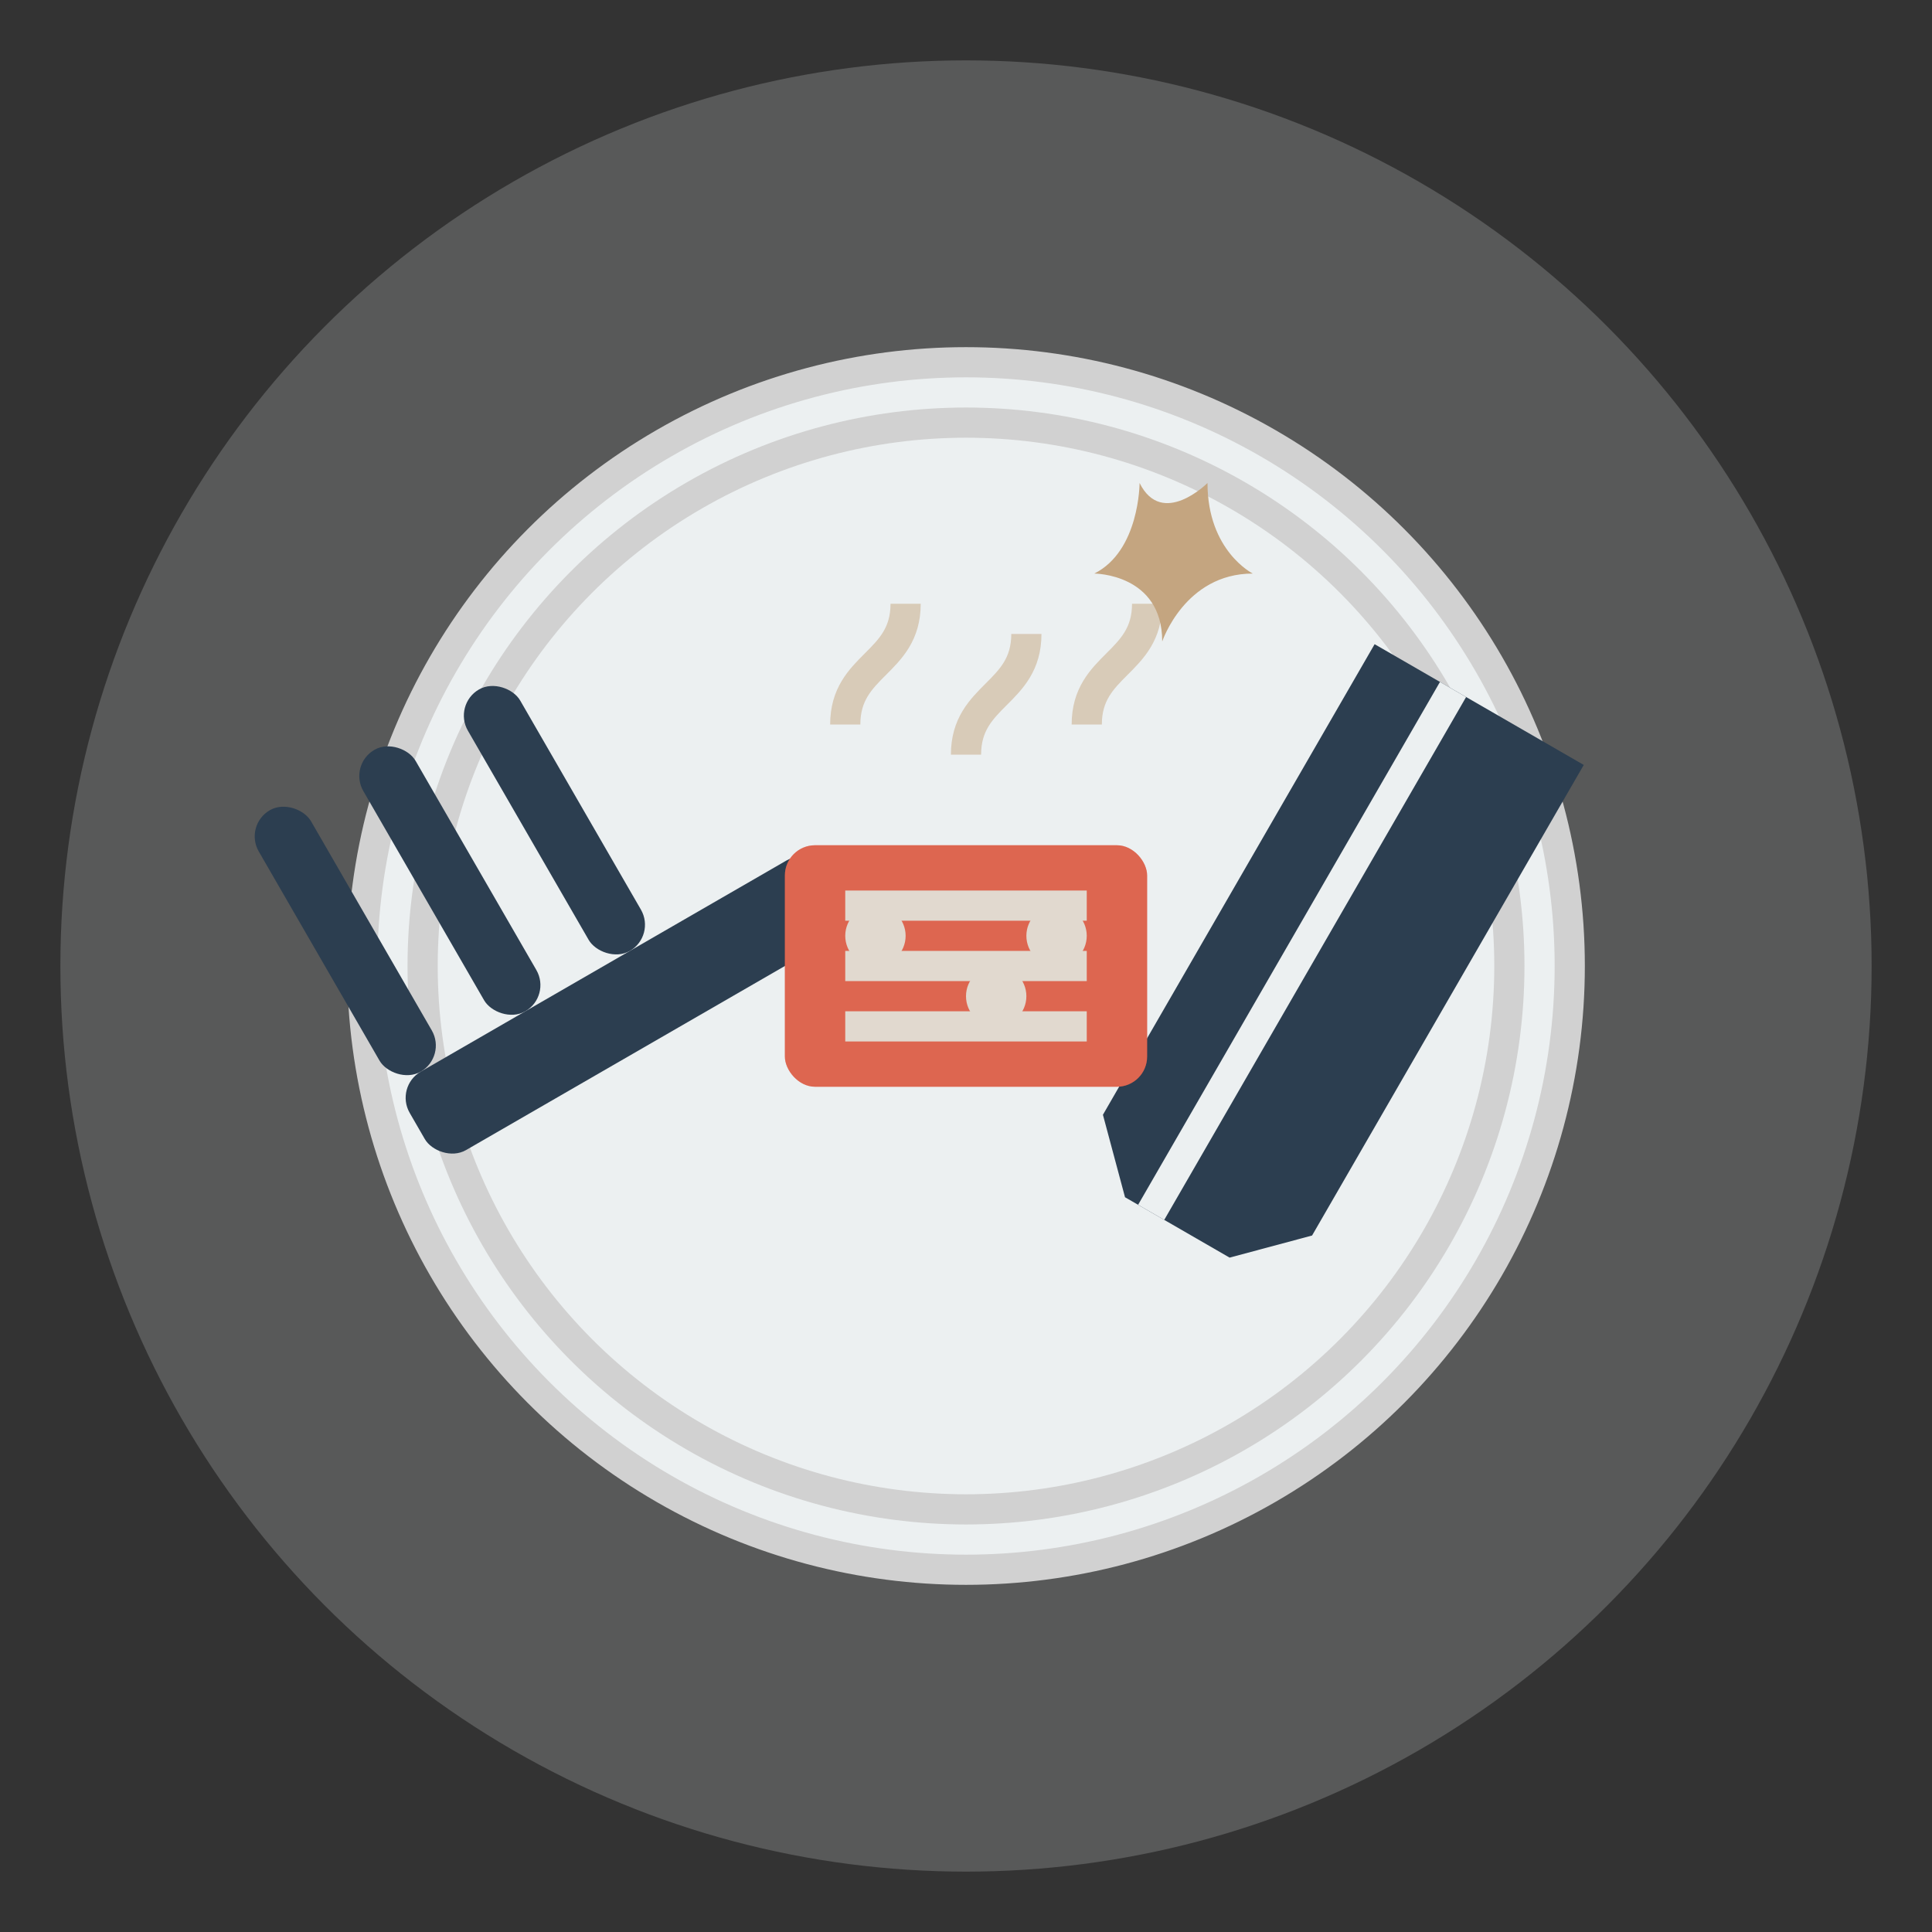 <svg xmlns="http://www.w3.org/2000/svg" viewBox="0 0 64 64">
  <rect x="0" y="0" width="64" height="64" fill="#333333" stroke="none"/>
  <style>
    .primary{fill:#c4a580;}
    .secondary{fill:#2C3E50;}
    .highlight{fill:#ECF0F1;}
    .food-accent{fill:#E74C3C;}
    .plate{fill:#ECF0F1;}
    .maple{fill:#c4a580;}
  </style>
  
  <!-- Background circle -->
  <circle class="highlight" cx="32" cy="32" r="30" opacity="0.2"/>
  
  <!-- Plate -->
  <circle class="plate" cx="32" cy="32" r="20" stroke="#d1d1d1" stroke-width="1"/>
  <circle class="plate" cx="32" cy="32" r="18" fill="none" stroke="#d1d1d1" stroke-width="1"/>
  
  <!-- Fork -->
  <g class="fork" transform="rotate(-30, 20, 32)">
    <rect class="secondary" x="12" y="32" width="16" height="3" rx="1"/>
    <rect class="secondary" x="12" y="22" width="2" height="10" rx="1"/>
    <rect class="secondary" x="16" y="22" width="2" height="10" rx="1"/>
    <rect class="secondary" x="20" y="22" width="2" height="10" rx="1"/>
  </g>
  
  <!-- Knife -->
  <g class="knife" transform="rotate(30, 44, 32)">
    <path class="secondary" d="M40,22 L48,22 L48,40 L46,42 L42,42 L40,40 Z"/>
    <line x1="43" y1="22" x2="43" y2="42" stroke="#ECF0F1" stroke-width="1"/>
  </g>
  
  <!-- Food items -->
  <!-- Poutine -->
  <g class="poutine" transform="translate(26, 28)">
    <rect class="food-accent" x="0" y="0" width="12" height="8" rx="1"/>
    <line x1="2" y1="2" x2="10" y2="2" stroke="#ECF0F1" stroke-width="1"/>
    <line x1="2" y1="4" x2="10" y2="4" stroke="#ECF0F1" stroke-width="1"/>
    <line x1="2" y1="6" x2="10" y2="6" stroke="#ECF0F1" stroke-width="1"/>
    <!-- Cheese curds -->
    <circle class="highlight" cx="3" cy="3" r="1"/>
    <circle class="highlight" cx="7" cy="5" r="1"/>
    <circle class="highlight" cx="9" cy="3" r="1"/>
    <!-- Gravy -->
    <rect class="maple" x="0" y="0" width="12" height="8" rx="1" opacity="0.3"/>
  </g>
  
  <!-- Maple leaf garnish -->
  <path class="maple" d="M40,22c0,0-3,3-4.5,0c0,0,0,4.5-3,6c0,0,4.5,0,4.5,4.5c0,0,1.5-4.5,6-4.5c0,0-3-1.5-3-6" transform="scale(0.5) translate(40, 10)"/>
  
  <!-- Steam -->
  <g class="steam" stroke="#c4a580" stroke-width="1" opacity="0.5">
    <path d="M28,24 C28,22 30,22 30,20" fill="none"/>
    <path d="M32,25 C32,23 34,23 34,21" fill="none"/>
    <path d="M36,24 C36,22 38,22 38,20" fill="none"/>
  </g>
</svg>
